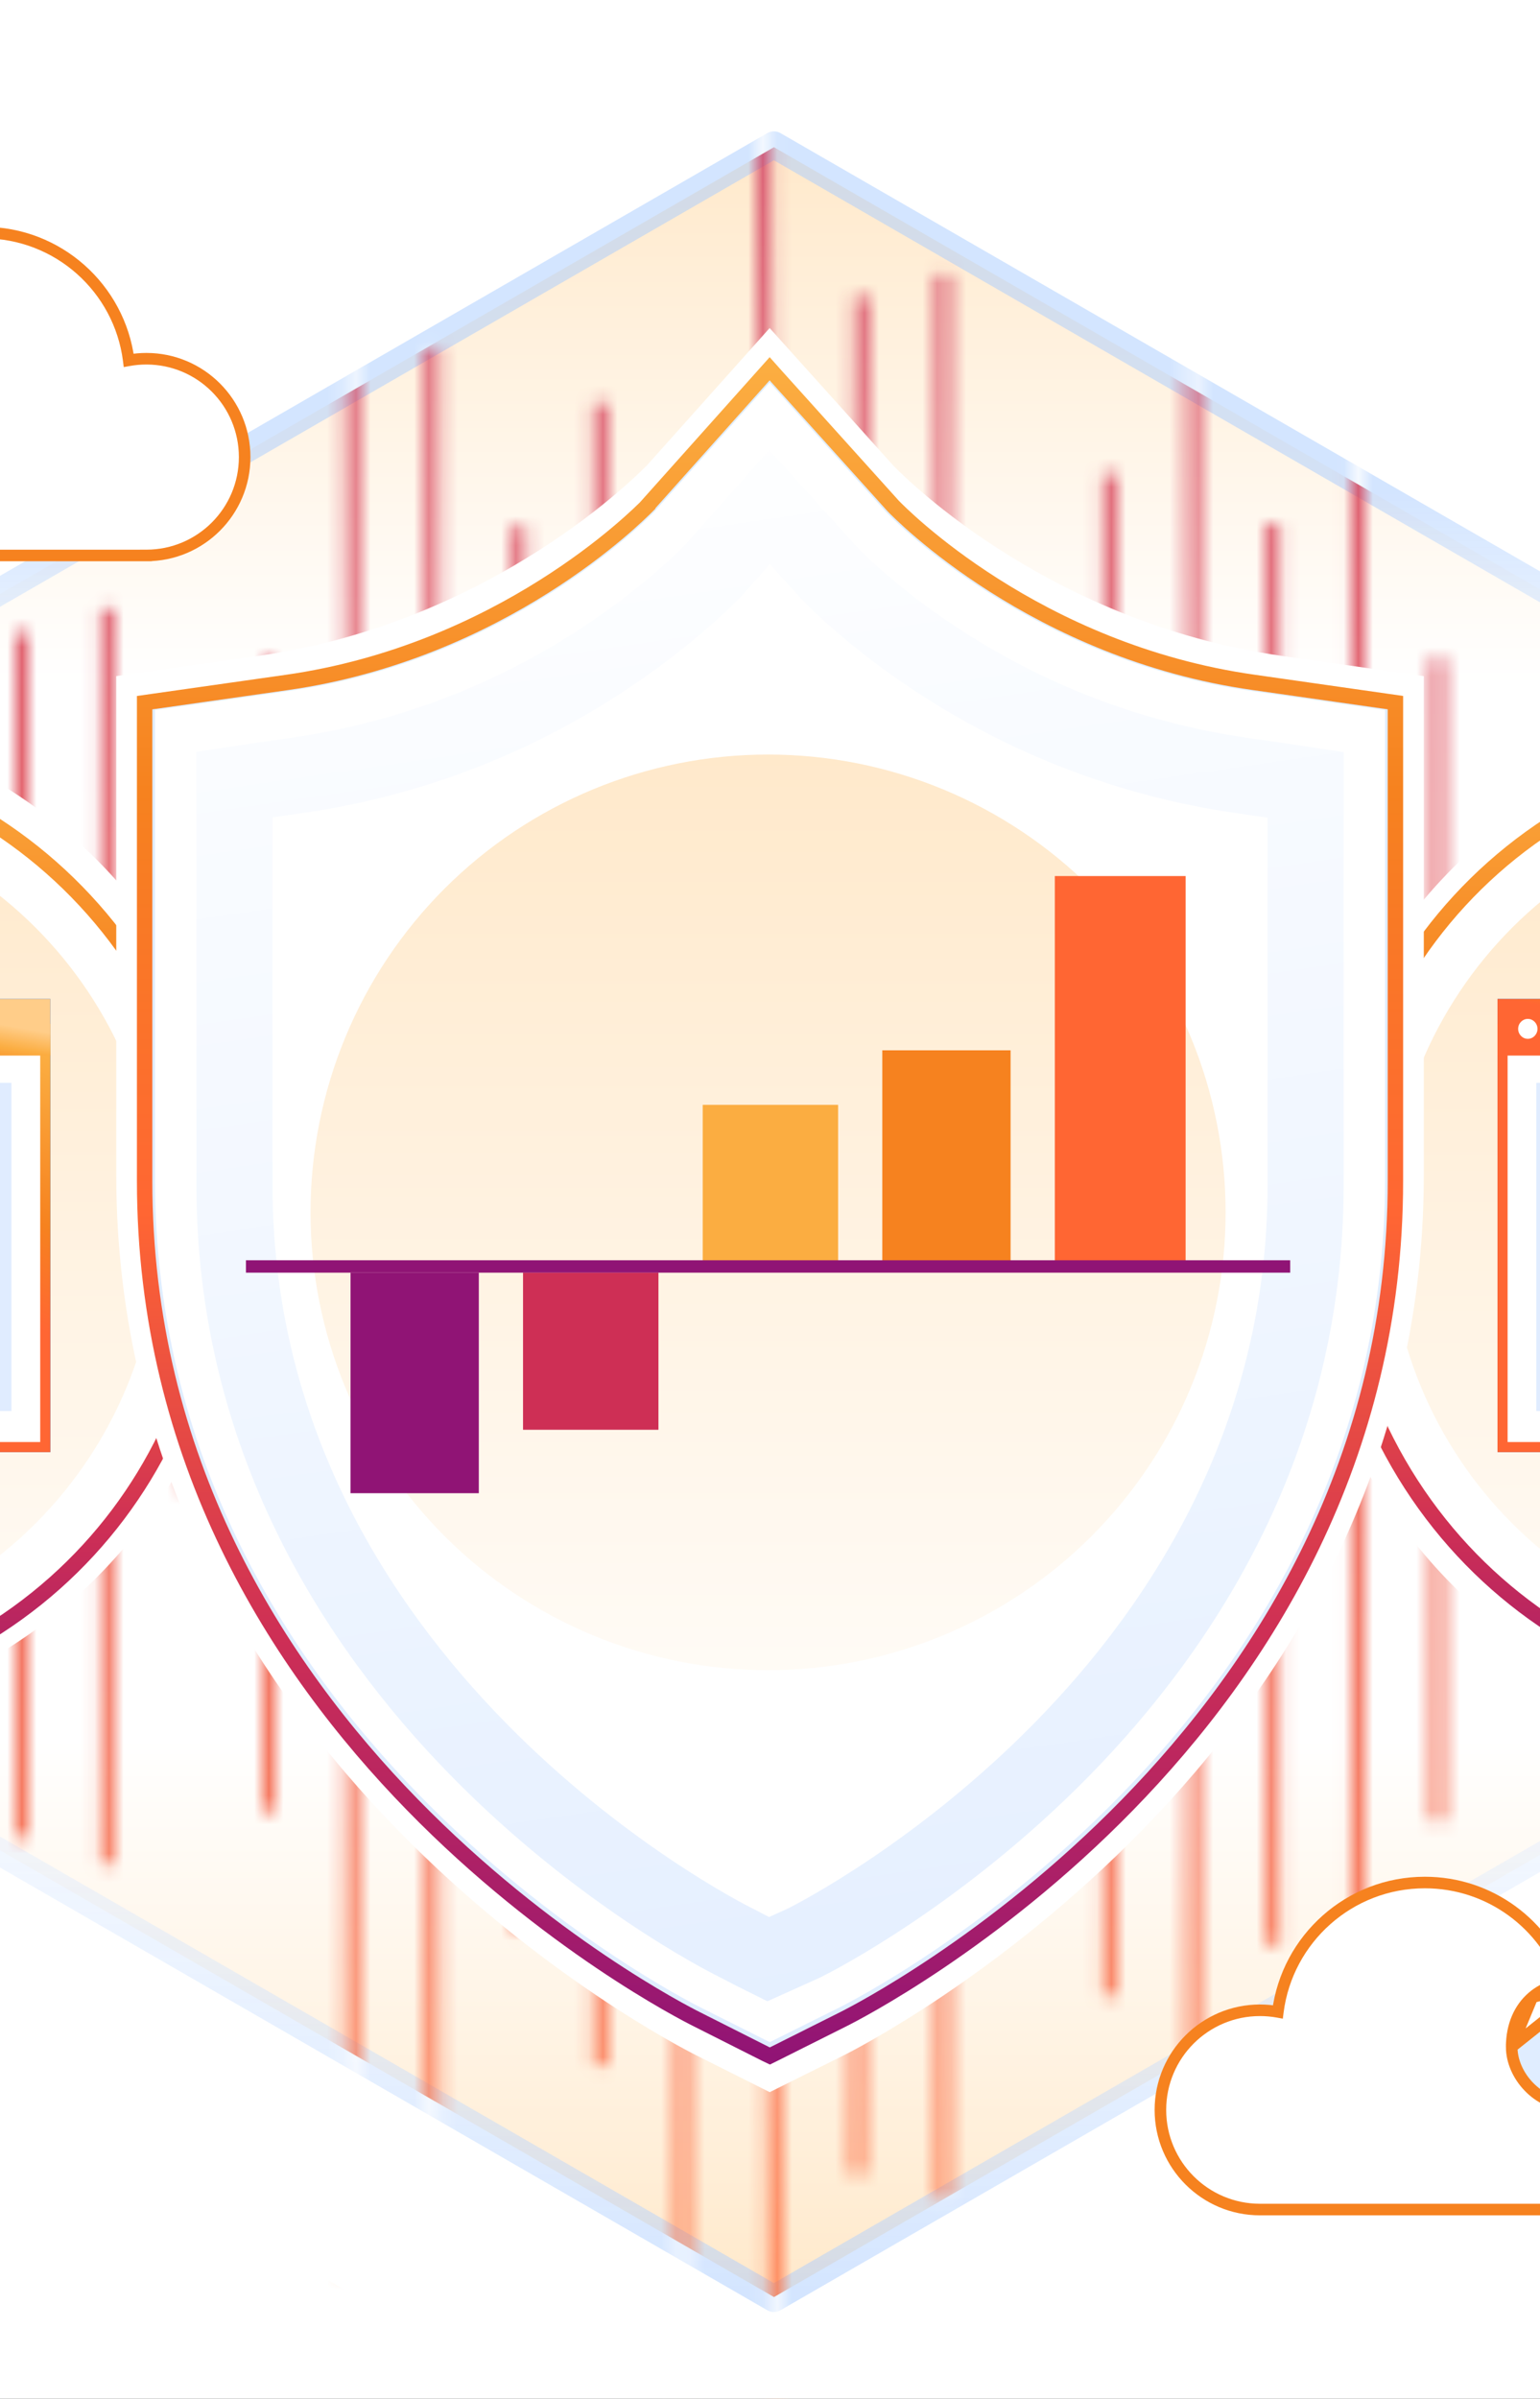 <svg width="106" height="165" viewBox="0 0 106 165" fill="none" xmlns="http://www.w3.org/2000/svg">
<rect x="0" y="0" width="106" height="165" fill="#333333" stroke="none"/>
<g clip-path="url(#clip0_37_2590)">
<rect width="106" height="165" fill="white"/>
<path d="M117.357 121.038V47.096L53.274 10.126L-10.809 47.096V121.038L53.274 158.009L117.357 121.038Z" fill="url(#paint0_linear_37_2590)"/>
<path opacity="0.5" d="M117.499 121.074V46.998L53.267 9.96L-10.964 46.998L-10.964 121.074L53.267 158.112L117.499 121.074Z" stroke="url(#paint1_linear_37_2590)" stroke-width="1.847" stroke-linejoin="round"/>
<mask id="mask0_37_2590" style="mask-type:alpha" maskUnits="userSpaceOnUse" x="-108" y="-1" width="310" height="172">
<path d="M64.936 151.245L64.936 18.879" stroke="#FF6633" stroke-width="0.796"/>
<path d="M104.833 94.593L104.833 75.941" stroke="#FF6633" stroke-width="0.796"/>
<path d="M59.016 149.501L59.249 20.401" stroke="#FF6633" stroke-width="0.796"/>
<path d="M98.972 125.235L98.972 45.298" stroke="#FF6633" stroke-width="0.796"/>
<path d="M53.328 170L52.635 4.05052e-05" stroke="#FF6633" stroke-width="0.796"/>
<path d="M93.374 143.831L93.374 26.173" stroke="#FF6633" stroke-width="0.796"/>
<path d="M76.312 137.289L76.312 32.613" stroke="#FF6633" stroke-width="0.796"/>
<path d="M18.517 124.64L18.517 45.261" stroke="#FF6633" stroke-width="0.796"/>
<path d="M82.115 146.448L82.115 23.453" stroke="#FF6633" stroke-width="0.796"/>
<path d="M87.686 133.8L87.686 36.028" stroke="#FF6633" stroke-width="0.796"/>
<path d="M29.789 146.884L29.789 23.89" stroke="#FF6633" stroke-width="0.796"/>
<path d="M35.761 133.025L35.761 36.2" stroke="#FF6633" stroke-width="0.796"/>
<path d="M41.268 142.086L41.268 27.743" stroke="#FF6633" stroke-width="0.796"/>
<path d="M24.205 156.916L24.205 12.986" stroke="#FF6633" stroke-width="0.796"/>
<path d="M70.456 128.228L70.456 41.87" stroke="#FF6633" stroke-width="0.796"/>
<path d="M12.829 102.396L12.829 67.596" stroke="#FF6633" stroke-width="0.796"/>
<path d="M7.322 128.228L7.322 41.87" stroke="#FF6633" stroke-width="0.796"/>
<path d="M1.454 126.385L1.454 43.528" stroke="#FF6633" stroke-width="0.796"/>
<path d="M46.991 164.671L46.991 71.944" stroke="#FF6633" stroke-width="0.796"/>
</mask>
<g mask="url(#mask0_37_2590)">
<rect x="226.956" y="166.536" width="323.838" height="184.388" transform="rotate(-180 226.956 166.536)" fill="url(#paint2_linear_37_2590)"/>
<path d="M120.937 127.243C123.154 125.964 124.52 123.598 124.52 121.038V47.096C124.52 44.536 123.154 42.171 120.937 40.891L56.854 3.92C54.638 2.642 51.91 2.642 49.694 3.92L-14.389 40.891C-16.606 42.171 -17.973 44.536 -17.973 47.096V121.038C-17.973 123.598 -16.606 125.964 -14.389 127.243L49.694 164.214C51.91 165.492 54.638 165.492 56.854 164.214L120.937 127.243Z" fill="url(#paint3_linear_37_2590)" stroke="white" stroke-width="14.327" stroke-linejoin="round"/>
</g>
<path fill-rule="evenodd" clip-rule="evenodd" d="M10.042 38.208C10.053 38.208 10.063 38.208 10.074 38.208C13.811 38.208 16.84 35.179 16.84 31.442C16.84 27.705 13.811 24.676 10.074 24.676C9.66 24.676 9.253 24.713 8.859 24.785C8.229 19.83 3.998 16 -1.128 16C-5.555 16 -9.315 18.858 -10.664 22.829C-11.349 22.558 -12.096 22.41 -12.877 22.41C-16.203 22.41 -18.898 25.105 -18.898 28.431C-18.898 28.983 -18.824 29.517 -18.685 30.025C-18.983 29.957 -19.293 29.921 -19.612 29.921C-21.9 29.921 -23.755 31.776 -23.755 34.065C-23.755 36.353 -21.9 38.209 -19.612 38.209C-19.59 38.209 -19.568 38.209 -19.547 38.208V38.209H10.042V38.208Z" fill="white"/>
<path d="M10.042 38.208H9.644V37.808L10.044 37.81L10.042 38.208ZM8.859 24.785L8.93 25.177L8.517 25.251L8.465 24.835L8.859 24.785ZM-10.664 22.829L-10.287 22.957L-10.421 23.353L-10.81 23.2L-10.664 22.829ZM-18.685 30.025L-18.301 29.92L-18.126 30.561L-18.774 30.413L-18.685 30.025ZM-19.547 38.208L-19.553 37.81L-19.149 37.804V38.208H-19.547ZM-19.547 38.209V38.607H-19.945V38.209H-19.547ZM10.042 38.209H10.44V38.607H10.042V38.209ZM10.044 37.81C10.054 37.81 10.064 37.81 10.074 37.81V38.606C10.063 38.606 10.052 38.606 10.04 38.606L10.044 37.81ZM10.074 37.81C13.591 37.81 16.442 34.959 16.442 31.442H17.238C17.238 35.399 14.031 38.606 10.074 38.606V37.81ZM16.442 31.442C16.442 27.925 13.591 25.074 10.074 25.074V24.278C14.031 24.278 17.238 27.486 17.238 31.442H16.442ZM10.074 25.074C9.683 25.074 9.301 25.109 8.93 25.177L8.788 24.393C9.206 24.318 9.636 24.278 10.074 24.278V25.074ZM8.465 24.835C7.859 20.077 3.795 16.398 -1.128 16.398V15.602C4.201 15.602 8.599 19.584 9.254 24.735L8.465 24.835ZM-1.128 16.398C-5.38 16.398 -8.991 19.142 -10.287 22.957L-11.04 22.701C-9.639 18.573 -5.731 15.602 -1.128 15.602V16.398ZM-10.81 23.2C-11.449 22.947 -12.146 22.808 -12.877 22.808V22.012C-12.045 22.012 -11.248 22.17 -10.517 22.459L-10.81 23.2ZM-12.877 22.808C-15.983 22.808 -18.501 25.325 -18.501 28.431H-19.297C-19.297 24.886 -16.422 22.012 -12.877 22.012V22.808ZM-18.501 28.431C-18.501 28.947 -18.431 29.446 -18.301 29.92L-19.069 30.13C-19.217 29.589 -19.297 29.019 -19.297 28.431H-18.501ZM-18.774 30.413C-19.043 30.352 -19.323 30.319 -19.612 30.319V29.523C-19.263 29.523 -18.923 29.562 -18.597 29.637L-18.774 30.413ZM-19.612 30.319C-21.68 30.319 -23.357 31.996 -23.357 34.065H-24.153C-24.153 31.557 -22.12 29.523 -19.612 29.523V30.319ZM-23.357 34.065C-23.357 36.134 -21.68 37.811 -19.612 37.811V38.607C-22.12 38.607 -24.153 36.573 -24.153 34.065H-23.357ZM-19.612 37.811C-19.592 37.811 -19.573 37.811 -19.553 37.81L-19.541 38.606C-19.564 38.606 -19.588 38.607 -19.612 38.607V37.811ZM-19.149 38.208V38.209H-19.945V38.208H-19.149ZM-19.547 37.811H10.042V38.607H-19.547V37.811ZM9.644 38.209V38.208H10.44V38.209H9.644Z" fill="#F6821F"/>
<rect x="105.333" y="91.863" width="1.857" height="1.857" transform="rotate(45 105.333 91.863)" fill="white"/>
<path fill-rule="evenodd" clip-rule="evenodd" d="M116.728 151.988C116.751 151.989 116.773 151.989 116.796 151.989C119.114 151.989 120.993 150.11 120.993 147.792C120.993 145.473 119.114 143.594 116.796 143.594C116.474 143.594 116.16 143.63 115.859 143.699C116 143.185 116.075 142.645 116.075 142.086C116.075 138.718 113.344 135.987 109.976 135.987C109.184 135.987 108.427 136.138 107.733 136.413C106.367 132.389 102.558 129.493 98.073 129.493C92.881 129.493 88.595 133.374 87.957 138.392C87.557 138.32 87.146 138.282 86.726 138.282C82.941 138.282 79.872 141.35 79.872 145.136C79.872 148.921 82.941 151.989 86.726 151.989C86.757 151.989 86.789 151.989 86.821 151.988H116.728Z" fill="white"/>
<path d="M116.728 151.988L116.735 151.59H116.728V151.988ZM115.859 143.699L115.475 143.594L115.3 144.235L115.948 144.087L115.859 143.699ZM107.733 136.413L107.356 136.54L107.49 136.937L107.879 136.783L107.733 136.413ZM87.957 138.392L87.885 138.784L88.298 138.859L88.351 138.442L87.957 138.392ZM86.821 151.988V151.59L86.815 151.59L86.821 151.988ZM116.796 151.591C116.775 151.591 116.755 151.591 116.735 151.59L116.722 152.386C116.747 152.387 116.771 152.387 116.796 152.387V151.591ZM120.595 147.792C120.595 149.89 118.894 151.591 116.796 151.591V152.387C119.334 152.387 121.391 150.329 121.391 147.792H120.595ZM116.796 143.992C118.894 143.992 120.595 145.693 120.595 147.792H121.391C121.391 145.254 119.334 143.196 116.796 143.196V143.992ZM115.948 144.087C116.22 144.025 116.504 143.992 116.796 143.992V143.196C116.444 143.196 116.101 143.236 115.771 143.311L115.948 144.087ZM115.677 142.086C115.677 142.609 115.607 143.114 115.475 143.594L116.243 143.804C116.393 143.256 116.473 142.68 116.473 142.086H115.677ZM109.976 136.385C113.124 136.385 115.677 138.937 115.677 142.086H116.473C116.473 138.498 113.564 135.589 109.976 135.589V136.385ZM107.879 136.783C108.527 136.526 109.234 136.385 109.976 136.385V135.589C109.133 135.589 108.326 135.75 107.586 136.043L107.879 136.783ZM98.073 129.891C102.382 129.891 106.043 132.673 107.356 136.54L108.109 136.285C106.691 132.104 102.734 129.096 98.073 129.096V129.891ZM88.351 138.442C88.965 133.62 93.084 129.891 98.073 129.891V129.096C92.678 129.096 88.225 133.127 87.562 138.342L88.351 138.442ZM86.726 138.68C87.122 138.68 87.51 138.716 87.885 138.784L88.028 138.001C87.605 137.924 87.17 137.884 86.726 137.884V138.68ZM80.27 145.136C80.27 141.57 83.16 138.68 86.726 138.68V137.884C82.721 137.884 79.474 141.131 79.474 145.136H80.27ZM86.726 151.591C83.16 151.591 80.27 148.701 80.27 145.136H79.474C79.474 149.14 82.721 152.387 86.726 152.387V151.591ZM86.815 151.59C86.785 151.591 86.755 151.591 86.726 151.591V152.387C86.759 152.387 86.793 152.387 86.826 152.386L86.815 151.59ZM116.728 151.59H86.821V152.386H116.728V151.59Z" fill="#F6821F"/>
<rect x="91.819" y="141.723" width="3.6" height="3.6" fill="white" stroke="white" stroke-width="0.796" stroke-linejoin="round"/>
<rect x="97.337" y="143.524" width="3.643" height="3.643" transform="rotate(-45 97.337 143.524)" fill="white" stroke="white" stroke-width="0.796" stroke-linejoin="round"/>
<circle cx="106.136" cy="143.373" r="2.05" fill="white" stroke="white" stroke-width="0.796" stroke-linejoin="round"/>
<path d="M87.559 141.39L89.494 142.506V144.74L87.559 145.857L85.625 144.74V142.506L87.559 141.39Z" fill="white" stroke="white" stroke-width="0.796" stroke-linejoin="round"/>
<path d="M109.462 136.499V136.046C109.462 133.827 110.443 131.98 111.823 130.681C113.209 129.377 114.974 128.65 116.502 128.65C119.892 128.65 123.134 130.759 123.967 134.013L124.06 134.376L124.428 134.305C127.314 133.747 130.397 136.078 130.397 139.508C130.397 141.125 129.701 142.44 128.769 143.354C127.827 144.278 126.676 144.763 125.812 144.763H107.904C106.917 144.763 105.953 144.287 105.229 143.536C104.505 142.785 104.052 141.791 104.052 140.801L109.462 136.499ZM109.462 136.499L109.013 136.441M109.462 136.499L109.013 136.441M109.013 136.441C107.579 136.255 106.344 136.627 105.471 137.385M109.013 136.441L105.471 137.385M105.471 137.385C104.598 138.142 104.052 139.315 104.052 140.801L105.471 137.385Z" fill="#E0EDFF" stroke="#F6821F" stroke-width="0.796"/>
<circle cx="-18.05" cy="83.821" r="34.924" fill="white"/>
<path d="M-46.382 100.659C-55.464 84.928 -50.137 64.855 -34.492 55.822C-18.847 46.789 1.201 52.213 10.283 67.944C19.365 83.674 14.039 103.748 -1.607 112.781C-17.252 121.814 -37.3 116.39 -46.382 100.659Z" fill="white" stroke="url(#paint4_linear_37_2590)" stroke-width="1.061"/>
<path d="M-18.051 113.285C-10.364 113.285 -2.992 110.232 2.444 104.796C7.879 99.361 10.934 91.989 10.935 84.301C10.935 80.495 10.185 76.725 8.728 73.209C7.272 69.692 5.136 66.497 2.445 63.805C-0.247 61.114 -3.442 58.979 -6.959 57.522C-10.476 56.066 -14.245 55.317 -18.051 55.317C-25.738 55.317 -33.109 58.371 -38.544 63.807C-43.98 69.242 -47.033 76.614 -47.033 84.301C-47.033 91.988 -43.98 99.361 -38.544 104.796C-33.109 110.232 -25.738 113.285 -18.051 113.285Z" fill="url(#paint5_linear_37_2590)"/>
<rect x="-39.205" y="70.767" width="42.32" height="28.774" fill="white" stroke="#0055DC" stroke-width="0.693"/>
<rect x="-39.551" y="68.715" width="43.014" height="3.896" fill="#0055DC"/>
<rect x="-39.205" y="70.767" width="42.32" height="28.774" fill="white" stroke="url(#paint6_linear_37_2590)" stroke-width="0.693"/>
<rect x="-39.551" y="68.715" width="43.014" height="3.896" fill="url(#paint7_linear_37_2590)"/>
<path d="M0.785 74.485H-36.882V97.061H0.785V74.485Z" fill="#E0ECFF"/>
<circle cx="124.717" cy="84.383" r="34.924" fill="white"/>
<path d="M96.252 100.659C87.17 84.928 92.496 64.855 108.142 55.822C123.787 46.789 143.835 52.213 152.917 67.944C161.999 83.674 156.672 103.748 141.027 112.781C125.382 121.814 105.334 116.39 96.252 100.659Z" fill="white" stroke="url(#paint8_linear_37_2590)" stroke-width="1.061"/>
<path d="M124.582 113.285C132.269 113.285 139.641 110.232 145.077 104.796C150.513 99.361 153.567 91.989 153.568 84.301C153.568 80.495 152.818 76.725 151.362 73.209C149.905 69.692 147.77 66.497 145.078 63.805C142.386 61.114 139.191 58.979 135.674 57.522C132.158 56.066 128.388 55.317 124.582 55.317C116.896 55.317 109.524 58.371 104.089 63.807C98.654 69.242 95.6 76.614 95.6 84.301C95.6 91.988 98.654 99.361 104.089 104.796C109.524 110.232 116.896 113.285 124.582 113.285Z" fill="url(#paint9_linear_37_2590)"/>
<rect x="103.423" y="70.767" width="42.32" height="28.774" fill="white" stroke="#0055DC" stroke-width="0.693"/>
<rect x="103.077" y="68.715" width="43.014" height="3.896" fill="#0055DC"/>
<path d="M105.161 71.458C105.529 71.458 105.827 71.151 105.827 70.772C105.827 70.394 105.529 70.087 105.161 70.087C104.794 70.087 104.496 70.394 104.496 70.772C104.496 71.151 104.794 71.458 105.161 71.458Z" fill="white"/>
<rect x="103.423" y="70.767" width="42.32" height="28.774" fill="white" stroke="url(#paint10_linear_37_2590)" stroke-width="0.693"/>
<rect x="103.077" y="68.715" width="43.014" height="3.896" fill="url(#paint11_linear_37_2590)"/>
<path d="M105.161 71.458C105.529 71.458 105.827 71.151 105.827 70.772C105.827 70.394 105.529 70.087 105.161 70.087C104.794 70.087 104.496 70.394 104.496 70.772C104.496 71.151 104.794 71.458 105.161 71.458Z" fill="white"/>
<path d="M143.416 74.485H105.749V97.061H143.416V74.485Z" fill="#E0ECFF"/>
<path d="M47.933 141.383C46.3 140.567 8.002 120.988 8.002 80.823V46.509L17.756 45.12C34.044 42.817 44.088 32.452 44.568 31.969L52.976 22.566L61.481 32.018C61.529 32.066 71.621 42.769 88.248 45.12L98.002 46.509V80.823C98.002 120.988 59.703 140.567 58.071 141.383L52.979 143.914L47.933 141.383Z" fill="white"/>
<path d="M10.51 48.256L9.955 48.335V81.234C9.955 100.382 19.085 114.613 28.373 124.13C37.661 133.648 47.125 138.482 47.936 138.885L52.687 141.28L52.991 141.425L53.279 141.283L58.067 138.885C58.868 138.482 68.348 133.639 77.63 124.127C86.912 114.616 96.048 100.379 96.048 81.231V48.332L95.496 48.253L86.305 46.941C71.252 44.819 61.957 35.301 61.472 34.798L53.455 25.902L52.976 25.365L52.496 25.902L44.583 34.752V34.771C43.861 35.498 34.569 44.846 19.701 46.95L10.51 48.256Z" fill="#E0EDFF" stroke="url(#paint12_linear_37_2590)" stroke-width="1.061" stroke-miterlimit="10"/>
<path d="M48.233 138.092C46.697 137.324 10.668 118.905 10.668 81.121V48.84L19.845 47.533C35.167 45.366 44.616 35.615 45.068 35.162L52.978 26.315L60.978 35.207C61.024 35.252 70.518 45.321 86.159 47.533L95.335 48.84V81.121C95.335 118.905 59.306 137.324 57.77 138.092L52.981 140.473L48.233 138.092Z" fill="white"/>
<path d="M51.877 134.266L52.878 134.765L53.901 134.305L55.301 133.673L55.344 133.651L55.386 133.633C56.181 133.234 64.73 128.851 73.11 120.315C81.489 111.779 89.866 98.863 89.866 81.534V53.989L87.848 53.687L85.364 53.327C77.865 52.235 70.699 49.499 64.379 45.314C62.415 44.028 60.546 42.602 58.786 41.046C58.154 40.483 57.676 40.023 57.361 39.708L57.02 39.354L56.901 39.224L54.736 36.83L52.969 34.877L51.224 36.848L49.16 39.176L49.085 39.248L49.045 39.291C48.958 39.378 48.834 39.506 48.67 39.663C48.347 39.984 47.863 40.447 47.224 41.01C45.456 42.564 43.582 43.993 41.616 45.287C35.3 49.475 28.137 52.214 20.64 53.308L18.157 53.669L16.139 53.971V81.516C16.139 98.845 24.503 111.737 32.895 120.297C41.286 128.857 49.835 133.228 50.618 133.615L51.877 134.266Z" fill="white" stroke="url(#paint13_linear_37_2590)" stroke-width="5.237"/>
<path d="M52.865 114.888C61.218 114.888 69.228 111.57 75.134 105.664C81.04 99.758 84.359 91.748 84.36 83.395C84.36 79.259 83.546 75.164 81.963 71.343C80.38 67.522 78.06 64.05 75.135 61.125C72.211 58.201 68.739 55.881 64.918 54.299C61.096 52.716 57.001 51.902 52.865 51.903C44.514 51.903 36.504 55.221 30.598 61.127C24.693 67.033 21.375 75.043 21.375 83.395C21.375 91.748 24.693 99.758 30.598 105.664C36.504 111.57 44.514 114.888 52.865 114.888Z" fill="url(#paint14_linear_37_2590)"/>
<path d="M36.001 98.35V87.544H45.321V98.35H36.001Z" fill="#CE2F55"/>
<path d="M69.56 72.249V87.26H60.73V72.249H69.56Z" fill="#F6821F"/>
<path d="M81.608 60.262V87.098H72.605V60.262H81.608Z" fill="#FF6633"/>
<path d="M57.688 75.999V87.26H48.368V75.999H57.688Z" fill="#FBAD41"/>
<path d="M24.128 102.714V87.544H32.958V102.714H24.128Z" fill="#901475"/>
<path d="M16.929 86.69H88.805V87.544H16.929V86.69Z" fill="#901475"/>
</g>
<defs>
<linearGradient id="paint0_linear_37_2590" x1="53.274" y1="10.126" x2="53.274" y2="158.009" gradientUnits="userSpaceOnUse">
<stop stop-color="#FFE9CB"/>
<stop offset="0.25" stop-color="white"/>
<stop offset="0.74" stop-color="white"/>
<stop offset="1" stop-color="#FFE9CB"/>
</linearGradient>
<linearGradient id="paint1_linear_37_2590" x1="53.267" y1="158.112" x2="53.267" y2="9.96" gradientUnits="userSpaceOnUse">
<stop stop-color="#A8CBFF"/>
<stop offset="0.369" stop-color="white" stop-opacity="0.5"/>
<stop offset="0.666" stop-color="#F6FCFE" stop-opacity="0.57"/>
<stop offset="0.838" stop-color="#A8CBFF"/>
</linearGradient>
<linearGradient id="paint2_linear_37_2590" x1="466.985" y1="356.52" x2="360.25" y2="195.588" gradientUnits="userSpaceOnUse">
<stop stop-color="#911475"/>
<stop offset="0.25" stop-color="#CE2F55"/>
<stop offset="0.505" stop-color="#FF6633"/>
<stop offset="0.75" stop-color="#F6821F"/>
<stop offset="1" stop-color="#FBAD41"/>
</linearGradient>
<linearGradient id="paint3_linear_37_2590" x1="53.274" y1="10.126" x2="53.274" y2="158.009" gradientUnits="userSpaceOnUse">
<stop stop-color="#CE2F55"/>
<stop offset="1" stop-color="#FF6633"/>
</linearGradient>
<linearGradient id="paint4_linear_37_2590" x1="-18.049" y1="123.288" x2="-18.049" y2="50.544" gradientUnits="userSpaceOnUse">
<stop stop-color="#911475"/>
<stop offset="0.25" stop-color="#CE2F55"/>
<stop offset="0.5" stop-color="#FF6633"/>
<stop offset="0.75" stop-color="#F6821F"/>
<stop offset="1" stop-color="#FBAD41"/>
</linearGradient>
<linearGradient id="paint5_linear_37_2590" x1="-18.049" y1="55.317" x2="-18.049" y2="126.301" gradientUnits="userSpaceOnUse">
<stop stop-color="#FFE9CB"/>
<stop offset="1" stop-color="white"/>
</linearGradient>
<linearGradient id="paint6_linear_37_2590" x1="-32.762" y1="80.084" x2="-17.065" y2="46.915" gradientUnits="userSpaceOnUse">
<stop offset="0.134" stop-color="#FF6633"/>
<stop offset="0.313" stop-color="#F6821F"/>
<stop offset="0.601" stop-color="#FBAD41"/>
<stop offset="0.961" stop-color="#FFCD89"/>
</linearGradient>
<linearGradient id="paint7_linear_37_2590" x1="-39.178" y1="68.715" x2="-38.311" y2="63.669" gradientUnits="userSpaceOnUse">
<stop stop-color="#FF6633"/>
<stop offset="0.326" stop-color="#F6821F"/>
<stop offset="0.664" stop-color="#FBAD41"/>
<stop offset="0.961" stop-color="#FFCD89"/>
</linearGradient>
<linearGradient id="paint8_linear_37_2590" x1="124.584" y1="123.288" x2="124.585" y2="50.544" gradientUnits="userSpaceOnUse">
<stop stop-color="#911475"/>
<stop offset="0.25" stop-color="#CE2F55"/>
<stop offset="0.5" stop-color="#FF6633"/>
<stop offset="0.75" stop-color="#F6821F"/>
<stop offset="1" stop-color="#FBAD41"/>
</linearGradient>
<linearGradient id="paint9_linear_37_2590" x1="124.584" y1="55.317" x2="124.584" y2="126.301" gradientUnits="userSpaceOnUse">
<stop stop-color="#FFE9CB"/>
<stop offset="1" stop-color="white"/>
</linearGradient>
<linearGradient id="paint10_linear_37_2590" x1="109.866" y1="80.084" x2="125.563" y2="46.915" gradientUnits="userSpaceOnUse">
<stop offset="0.134" stop-color="#FF6633"/>
<stop offset="0.313" stop-color="#F6821F"/>
<stop offset="0.601" stop-color="#FBAD41"/>
<stop offset="0.961" stop-color="#FFCD89"/>
</linearGradient>
<linearGradient id="paint11_linear_37_2590" x1="103.45" y1="68.715" x2="104.318" y2="63.669" gradientUnits="userSpaceOnUse">
<stop stop-color="#FF6633"/>
<stop offset="0.326" stop-color="#F6821F"/>
<stop offset="0.664" stop-color="#FBAD41"/>
<stop offset="0.961" stop-color="#FFCD89"/>
</linearGradient>
<linearGradient id="paint12_linear_37_2590" x1="53.002" y1="141.426" x2="53.002" y2="25.365" gradientUnits="userSpaceOnUse">
<stop stop-color="#911475"/>
<stop offset="0.25" stop-color="#CE2F55"/>
<stop offset="0.5" stop-color="#FF6633"/>
<stop offset="0.75" stop-color="#F6821F"/>
<stop offset="1" stop-color="#FBAD41"/>
</linearGradient>
<linearGradient id="paint13_linear_37_2590" x1="-41.099" y1="256.439" x2="-72.288" y2="43.116" gradientUnits="userSpaceOnUse">
<stop stop-color="#CDE1FF"/>
<stop offset="1" stop-color="white"/>
</linearGradient>
<linearGradient id="paint14_linear_37_2590" x1="52.868" y1="51.903" x2="52.868" y2="129.03" gradientUnits="userSpaceOnUse">
<stop stop-color="#FFE9CB"/>
<stop offset="1" stop-color="white"/>
</linearGradient>
<clipPath id="clip0_37_2590">
<rect width="106" height="165" fill="white"/>
</clipPath>
</defs>
</svg>
